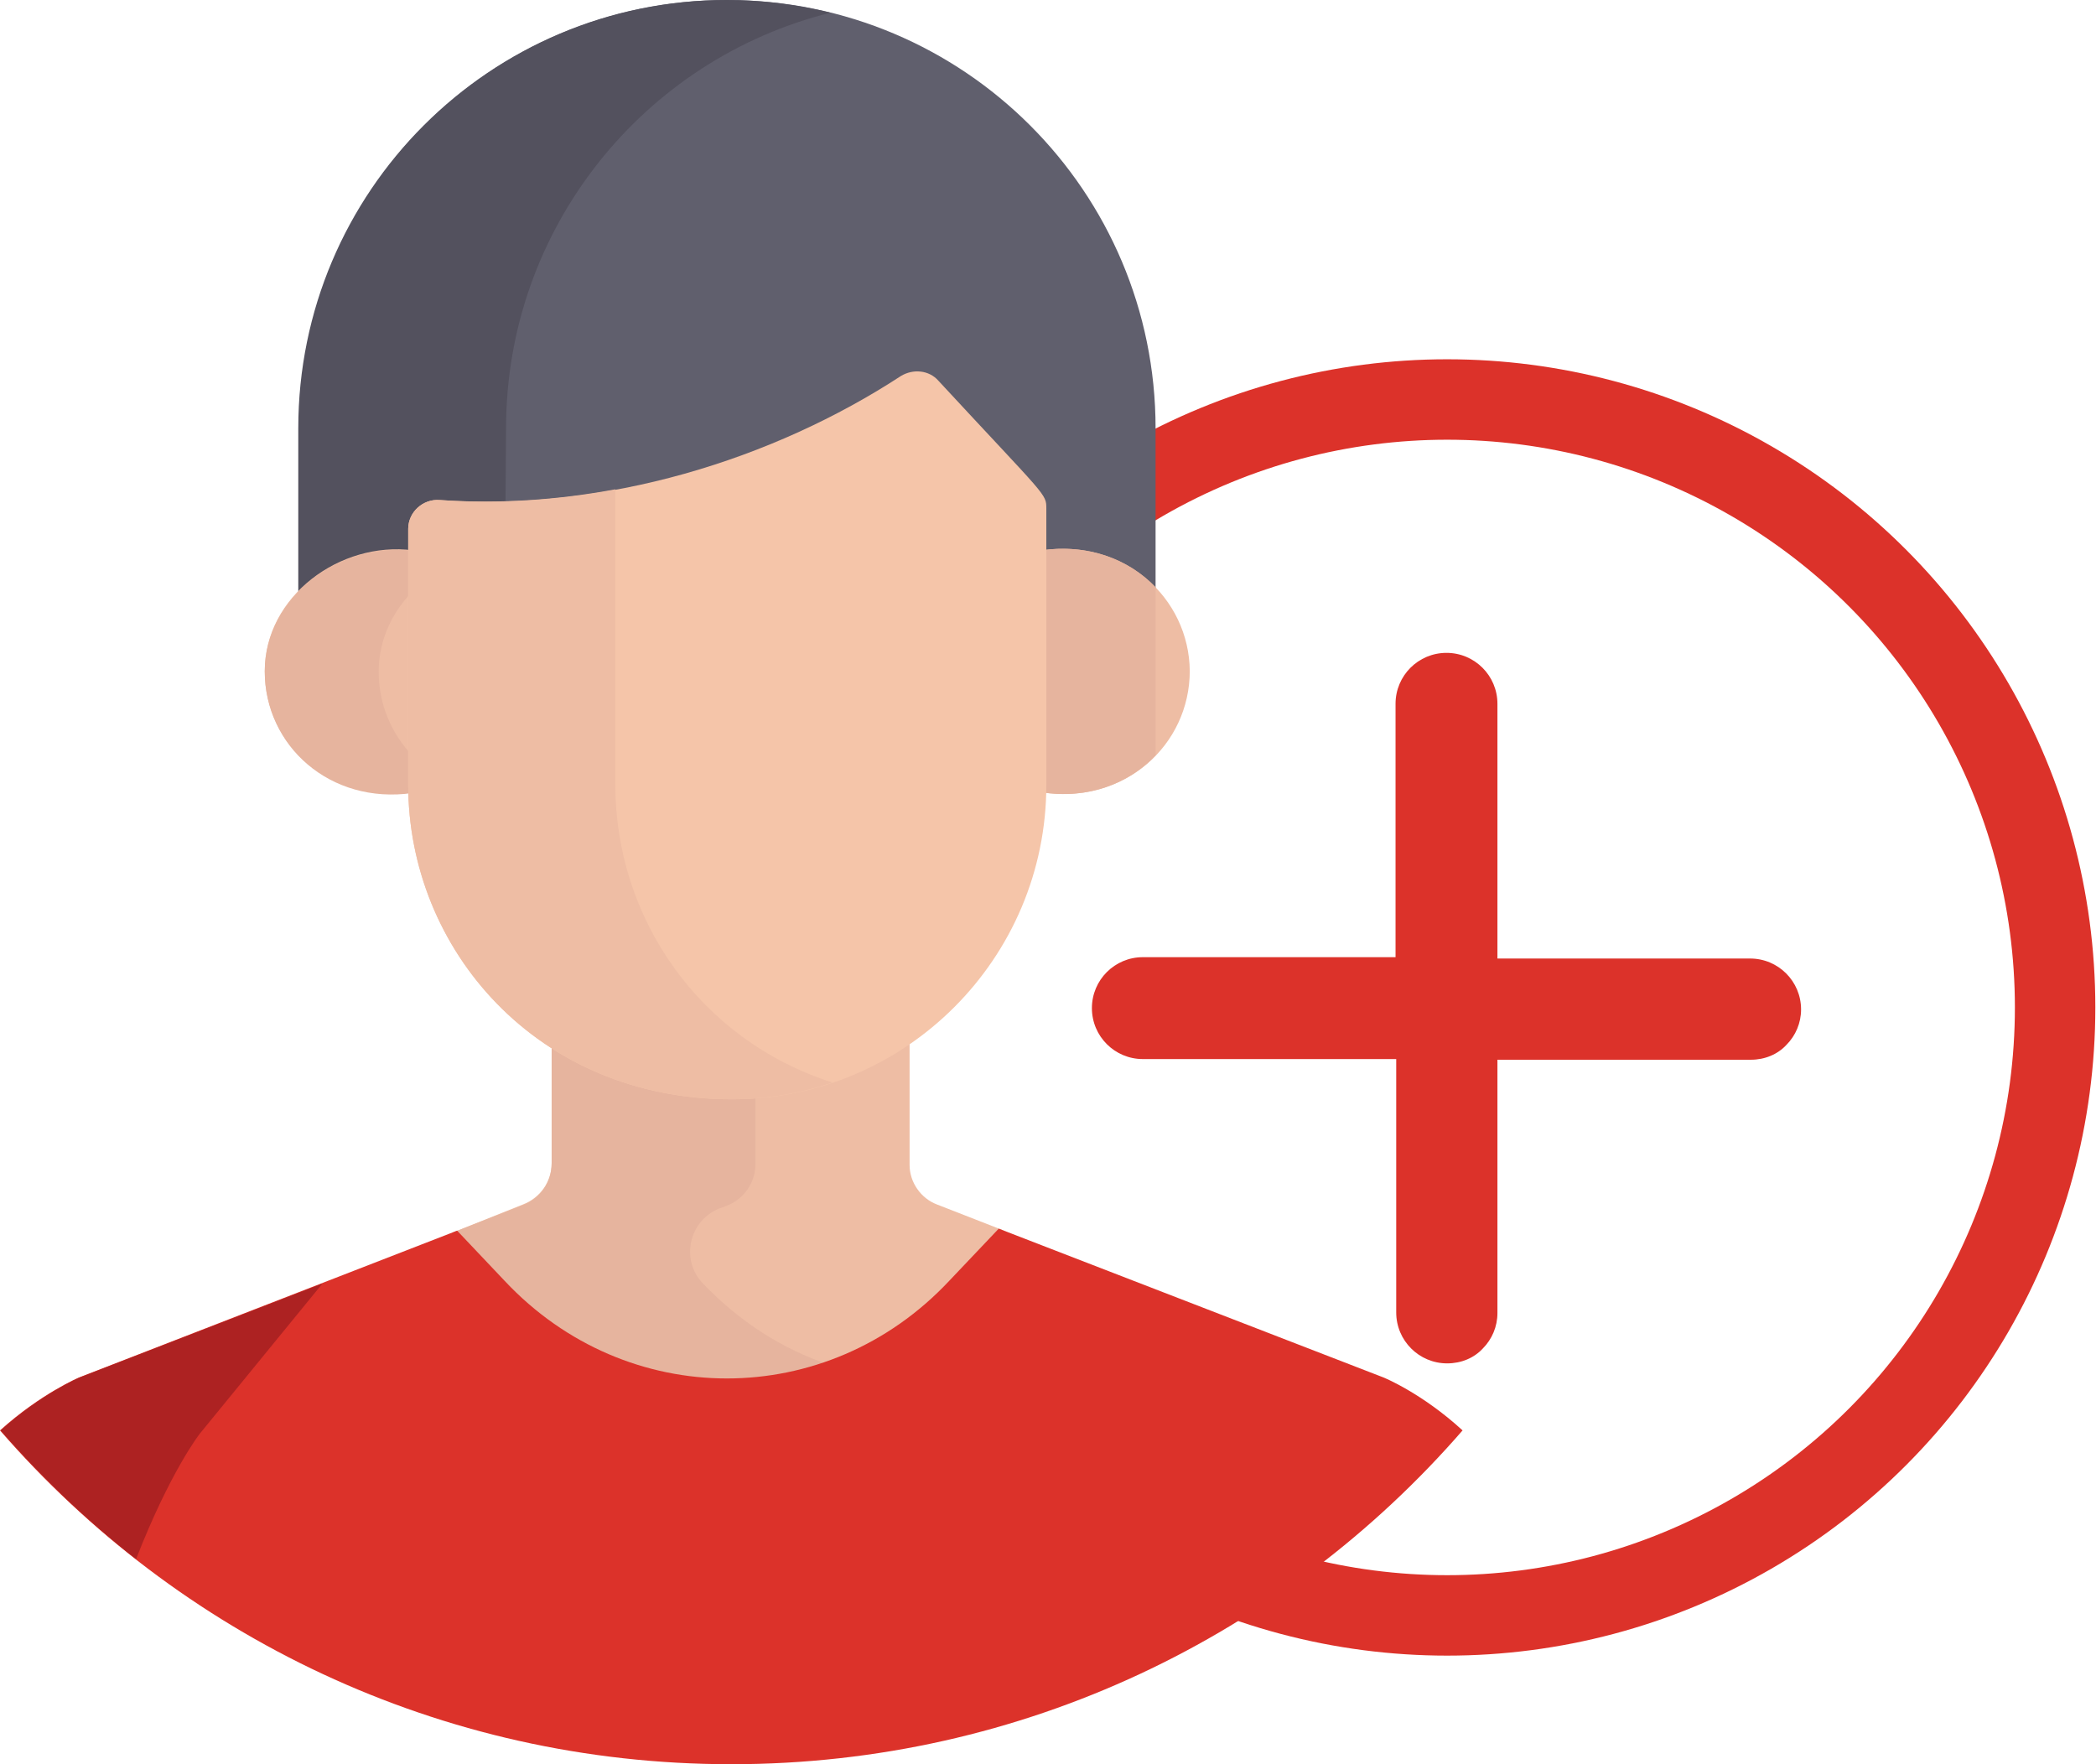 <?xml version="1.0" encoding="utf-8"?>
<!-- Generator: Adobe Illustrator 19.0.0, SVG Export Plug-In . SVG Version: 6.00 Build 0)  -->
<svg version="1.1" id="Layer_1" xmlns="http://www.w3.org/2000/svg" xmlns:xlink="http://www.w3.org/1999/xlink" x="0px" y="0px"
	 viewBox="-76 164 312.7 263.2" style="enable-background:new -76 164 312.7 263.2;" xml:space="preserve">
<style type="text/css">
	.st0{fill:none;stroke:#DC322A;stroke-width:12;stroke-miterlimit:10;}
	.st1{fill:#DC322A;}
	.st2{fill:#EEBDA4;}
	.st3{fill:#E6B49E;}
	.st4{fill:#605F6D;}
	.st5{fill:#53515E;}
	.st6{fill:#F5C5A9;}
	.st7{fill:#AD2222;}
</style>
<g>
	<g>
		<circle class="st0" cx="139.9" cy="314.3" r="90.7"/>
		<path class="st1" d="M147.4,306.8v-37.8c0-4.2-3.4-7.6-7.6-7.6s-7.6,3.4-7.6,7.6v37.8H94.5c-4.2,0-7.6,3.4-7.6,7.6
			c0,4.2,3.4,7.6,7.6,7.6h37.8v37.8c0,4.2,3.4,7.6,7.6,7.6c2.1,0,4-0.8,5.3-2.2c1.4-1.4,2.2-3.3,2.2-5.3v-37.8h37.8
			c2.1,0,4-0.8,5.3-2.2c1.4-1.4,2.2-3.3,2.2-5.3c0-4.2-3.4-7.6-7.6-7.6H147.4z"/>
	</g>
	<path class="st2" d="M-1.6,355.4c18.7,19.9,49.4,19.9,68.1,0l7.3-7.8l-10-3.9c-2.4-0.9-4.1-3.3-4.1-5.9v-20.2
		c-7.6,5.2-16.7,8.3-26.6,8.3c-10.3,0-19.4-2.8-26.8-7.6v19.2c0,2.8-1.7,5.2-4.3,6.2l-10.5,4.2L-1.6,355.4z"/>
	<path class="st3" d="M28.8,355.4c-3.3-3.5-2-9.3,2.5-11.1l1.1-0.4c2.6-1,4.3-3.5,4.3-6.2v-11.8c-1.2,0.1-2.4,0.1-3.6,0.1
		c-10.3,0-19.4-2.8-26.8-7.6v19.2c0,2.8-1.7,5.2-4.3,6.2l-10.5,4.1l7,7.4c13.3,14.1,32.5,18.2,49.2,12.3
		C40.8,365.3,34.3,361.2,28.8,355.4z"/>
	<path class="st4" d="M32.5,164c-35.3,0-63.9,28.6-63.9,63.9v25.7c4.3-4,11.8-6.1,17.7-5.3v-3.2c0-2.5,2.2-4.5,4.7-4.3
		c24.7,1.8,48.4-6.1,67.4-18.5c1.8-1.2,4.1-0.9,5.6,0.7c16.2,17.5,14.7,16.8,14.7,19.1v6.3c6.5-1,13.7,1,17.7,4.8v-25.3
		C96.4,192.6,67.8,164,32.5,164z"/>
	<path class="st5" d="M-0.5,227.9c0-29.9,20.6-55.1,48.4-62c-4.9-1.2-10.1-1.9-15.5-1.9c-35.3,0-63.9,28.6-63.9,63.9v25.7
		c4.3-4,11.8-6.1,17.7-5.3v-3.2c0-2.5,2.2-4.5,4.7-4.3c2.9,0.2,5.7,0.3,8.5,0.2L-0.5,227.9L-0.5,227.9z"/>
	<path class="st2" d="M79.4,246.1v35c0,0.4,0,0.8,0,1.1c12.4,1.9,22.1-7.1,22.1-18.1C101.4,253.2,91.7,244.3,79.4,246.1z"/>
	<path class="st2" d="M-14.4,281.1v-35c-10.8-1.4-22.1,6.8-22.1,18c0,11,9.7,19.9,22.1,18.1C-14.4,281.9-14.4,281.5-14.4,281.1z"/>
	<path class="st3" d="M96.4,251.6c-4-4.2-10.1-6.5-17-5.5v35c0,0.4,0,0.8,0,1.1c6.9,1.1,13-1.3,17-5.5V251.6z"/>
	<path class="st3" d="M-14.4,276.8c-3.2-3.3-5.1-7.7-5.1-12.6c0-4.7,2-8.9,5.1-12v-6c-10.8-1.4-22.1,6.8-22.1,18
		c0,11,9.7,19.9,22.1,18.1c0-0.4,0-0.8,0-1.1C-14.4,281.2-14.4,276.8-14.4,276.8z"/>
	<path class="st6" d="M64,220.8c-1.4-1.6-3.8-1.8-5.6-0.7c-19,12.4-44.1,20.3-68.8,18.5c-2.5-0.2-4.7,1.8-4.7,4.3v38.2
		c0,24.5,19.2,46.9,48.3,46.9c25.9,0,46.9-21,46.9-46.9v-41.2C80.1,237.6,80.2,238.3,64,220.8z"/>
	<path class="st2" d="M15.8,281.1V237c-8.6,1.6-17.4,2.2-26.2,1.6c-2.5-0.2-4.7,1.8-4.7,4.3v38.2c0,24.5,19.2,46.9,48.3,46.9
		c5.2,0,10.3-0.9,15-2.5C28.2,319.1,15.8,300.8,15.8,281.1z"/>
	<path class="st1" d="M73,347.3l-7.4,7.8c-18.2,19.4-48.1,19.4-66.3,0l-7.1-7.5l-56.4,21.9c0,0-5.7,2.4-11.8,7.9
		c26.5,30.5,65.5,49.8,109.1,49.8s82.6-19.3,109.1-49.8c-6.1-5.6-11.8-7.9-11.8-7.9L73,347.3z"/>
	<path class="st7" d="M-46.2,377.9l18.3-22.4l-36.2,14c0,0-5.7,2.4-11.8,7.9c6.1,7,12.9,13.5,20.2,19.2
		C-50.6,383.5-46.2,377.9-46.2,377.9z"/>
</g>
</svg>
